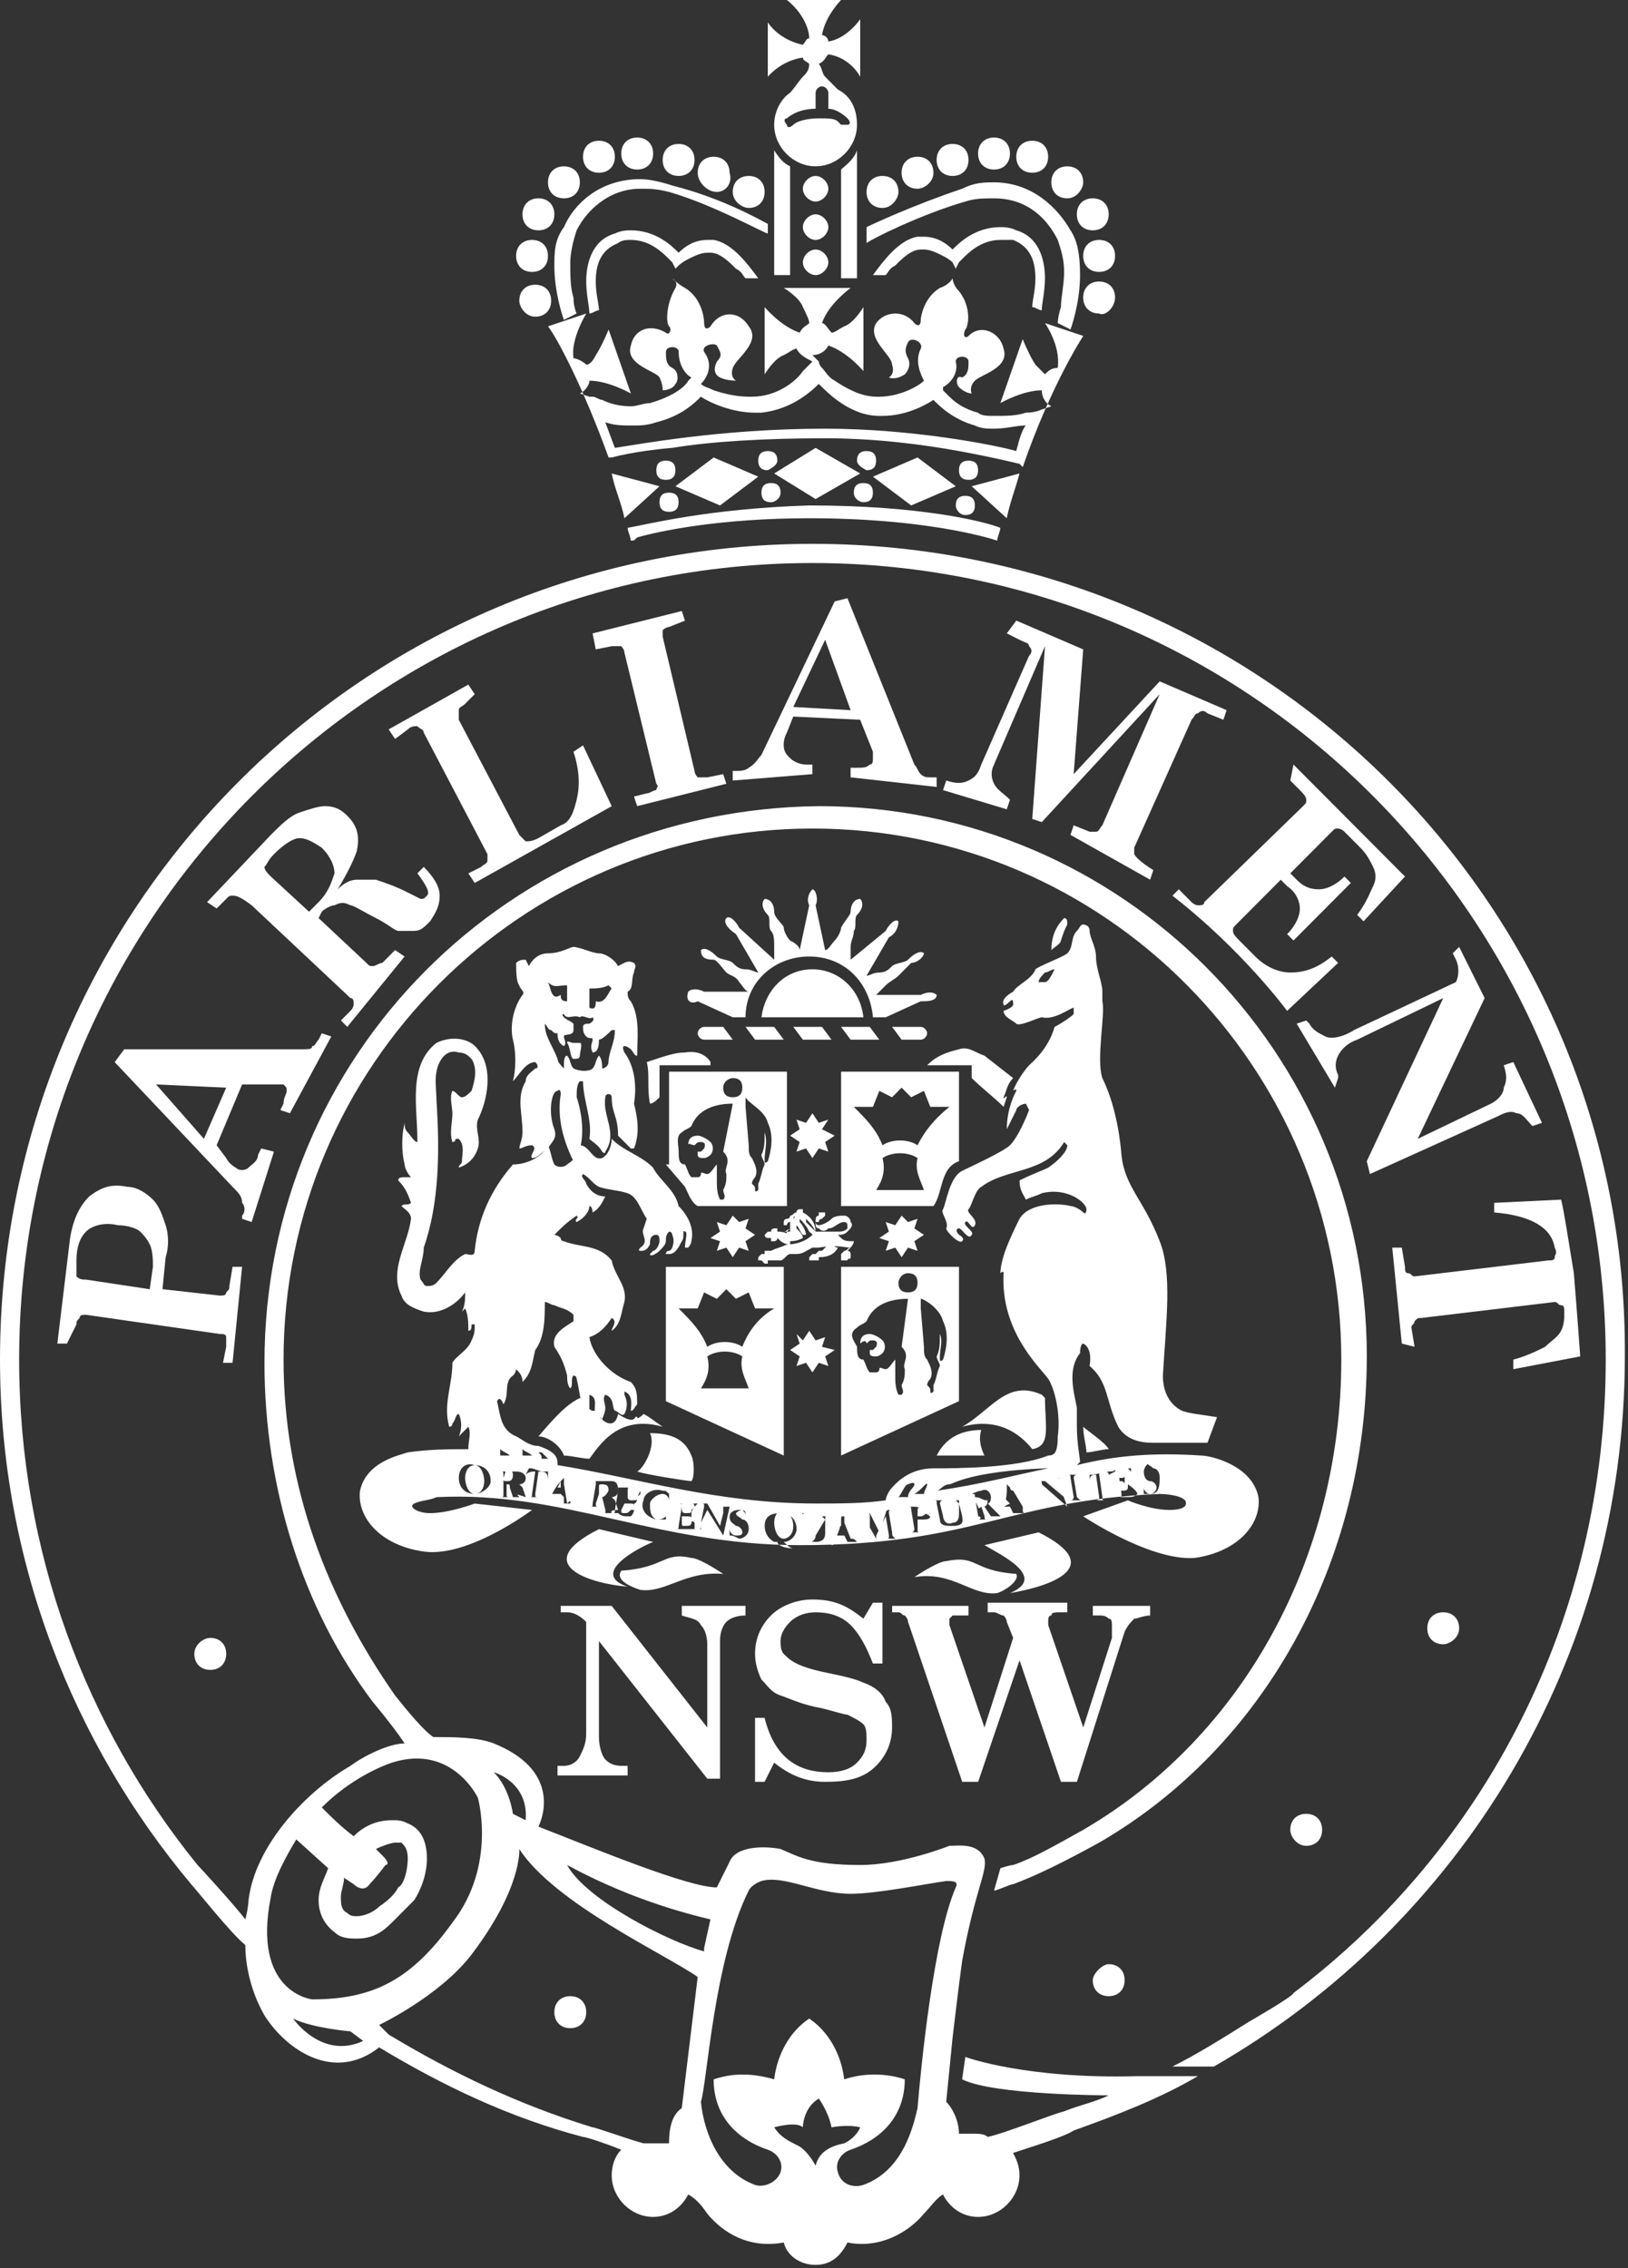 <svg fill="none" viewBox="0 0 112 156" xmlns="http://www.w3.org/2000/svg"><rect x="0" y="0" width="112" height="156" fill="#333333" stroke="none"/><g fill="#fff"><path d="m39.233 139.498c.657 0 1.096-.44 1.096-1.1s-.438-1.1-1.096-1.1c-.658 0-1.096.44-1.096 1.1s.438 1.1 1.096 1.1zm-25.863-25.743c0 .66.438 1.1 1.096 1.1.657 0 1.096-.44 1.096-1.1 0-.661-.438-1.101-1.096-1.101-.438 0-1.096.44-1.096 1.101zm61.808 22.442c0 .661.438 1.101 1.096 1.101.657 0 1.096-.44 1.096-1.101 0-.66-.438-1.1-1.096-1.1-.438 0-1.096.66-1.096 1.1zm25.206-24.203c0-.66-.439-1.1-1.096-1.1-.658 0-1.096.44-1.096 1.1s.438 1.1 1.096 1.1c.438 0 1.096-.44 1.096-1.1zm-44.494-74.589c-30.904 0-55.89 25.083-55.89 56.107 0 13.862 5.041 26.403 13.151 36.085.219.22 2.849 3.52 3.726 4.18 0 1.54.438 3.301 1.315 4.841 1.534 2.42 4.822 4.62 7.89 2.2 4.383 2.64 8.986 4.841 14.027 6.161.219 0 1.534.44 2.63.88-.438.44-.657 1.1-.657 1.76 0 1.54 1.315 2.861 2.849 2.861 1.096 0 1.973-.661 2.411-1.541.438.22.877.66 1.315 1.32 1.096 1.321 2.849 2.421 5.26 1.981.219.88 1.096 1.54 2.192 1.54s1.753-.66 2.192-1.54c2.192.44 4.164-.66 5.26-1.981.438-.44.877-1.1 1.315-1.32.438.88 1.315 1.541 2.411 1.541 1.534 0 2.849-1.321 2.849-2.861 0-.66-.219-1.1-.438-1.54 1.315-.44 3.507-1.1 4.164-1.54 3.068-1.1 5.918-2.201 8.548-3.741-1.534 0-3.288 0-4.164 0-7.671.22-11.836-1.32-11.836-1.32l-.219 1.54c2.192 1.1 10.082 1.1 10.082 1.1-.877.441-1.973.661-3.068 1.101-.877.22-4.164 1.54-5.26 1.76-.219-.22-.657-.22-.877-.22s-.658 0-.877 0h-.219c0-.88-.438-1.76-.877-2.2l.438-4.401s.438-3.741.658-5.281c.877-4.84 1.753-6.161 1.534-7.041-.438-1.1-1.753-.88-2.411-.88 0 0-3.288 1.32-6.137 1.32-3.507 0-4.384-.66-5.479-1.1-1.096-.22-3.068-.22-3.507.88l-.877 1.761c-1.973 0-8.329-2.641-12.274-4.181.438-.88 1.315-3.96-3.068-5.721-1.096-.44-2.849-.44-4.164-.44-.657-.44-1.753-1.76-2.63-2.86-4.603-6.601-7.671-14.302-7.671-23.103 0-20.243 16.438-36.525 36.384-36.525 20.164 0 36.384 16.502 36.384 36.525 0 13.642-6.795 25.963-17.753 32.344-1.973 1.1-3.507 1.98-4.822 2.42-.219 0-.877.22-.877.22l-.438 1.541c.219 0 1.096-.44 1.315-.44 1.753-.66 3.507-1.541 5.918-2.861 11.397-6.601 18.411-19.362 18.411-33.444 0-20.903-16.877-37.845-37.699-37.845-21.26.22-38.137 17.162-38.137 38.285 0 8.581 2.63 16.942 7.452 23.323 1.096 1.32 1.754 2.2 2.192 2.86-1.096 0-2.849.88-3.726 1.541-3.068 1.76-6.575 5.5-7.014 9.241 0 0 0 .44-.219 1.32-.657-.88-3.068-3.521-3.288-3.741-7.671-9.461-12.274-21.562-12.274-34.764 0-30.364 24.548-54.787 54.575-54.787 30.247 0 54.576 24.643 54.576 54.787 0 17.822-8.329 33.664-21.48 43.566 0 .22-3.068 1.98-3.068 1.98-1.753 1.1-3.507 2.2-5.26 3.08h2.849c16.877-9.681 28.274-27.943 28.274-48.846.219-30.804-24.767-55.887-55.891-55.887zm-35.726 101.433c1.315.66 3.945.88 3.945.88l.877.66c-2.849 1.32-4.822-1.54-4.822-1.54zm35.945 10.121s-.438-.88-1.096-1.32c-.877-.44-1.315-.66-1.753-1.32 0 0 1.534-.44 1.973 0 0 0 0-1.32 1.096-1.981 0 0 .657.881.877 1.981 0 0 1.096-.22 1.973 0 0 0-.219.66-1.096 1.1-1.096.22-1.753.66-1.973 1.54zm-4.603-18.922c.219-.44.877-.66.877-.66 1.534-.44 3.726.88 6.137.88 1.754 0 5.041-.66 6.575-.88.438 0 .877 0 .657.44-1.534 3.52-2.411 12.541-2.63 15.182-.438 1.98-1.315 4.4-3.726 5.28-.658.22-1.534 0-1.754-.88-.219-.66.219-1.32.877-1.54 1.973-.66 3.726-2.2 3.726-4.841-1.315-.44-2.849-.44-4.164 0-.219-1.76-1.096-3.3-2.411-4.18-1.315.88-2.192 2.42-2.411 4.18-1.534-.44-2.849-.44-4.164 0 0 2.641 1.753 4.181 3.726 4.841.657.22 1.096.88.877 1.54s-1.096 1.1-1.753.88c-2.411-.88-3.507-3.52-3.726-5.72.438-1.321.877-9.682 3.288-14.522zm-2.63 1.98-.438 1.98v.22c-2.411-.66-8.11-3.52-9.425-5.941 2.849 1.541 6.137 2.861 9.863 3.741zm-.877 3.96-1.096 9.022c-.657.44-.877 1.32-.877 2.42h-.219c-.219 0-.657 0-.877 0s-.438 0-.657 0c-.877-.22-3.288-1.1-3.507-1.1-5.041-1.54-9.644-3.741-14.027-6.381l-.657-.66s4.164-1.98 6.356-4.841c3.507-4.62 3.288-7.261 3.288-7.261 2.411 3.741 10.082 7.261 12.274 8.801zm-11.836-10.781-.877-.44s-.219-1.76-1.315-2.86c0 0 2.411.66 2.192 3.3zm-17.534 5.281c.219-1.32 1.096-2.861 1.754-3.961l2.192 1.98c-.219.661-.657 1.321-.657 2.201 0 .66.219 1.54 1.096 2.2.438.44 1.096.44 1.534.44 1.096 0 1.754-.44 2.411-1.1s1.096-1.1 1.534-1.54c.438-.66.877-1.76.877-2.861 0-.88-.219-1.98-1.315-2.42-.438-.22-.657-.22-1.096-.22-1.096 0-1.973.44-2.63 1.1-.877-.66-1.534-1.32-2.192-1.98 1.973-1.98 4.164-2.86 4.822-3.08 4.164-1.321 5.918 2.42 5.918 2.42s1.315 4.62-1.753 8.581c-2.849 3.96-5.479 5.281-9.644 5.281 0 0-4.164-.44-2.849-7.041zm7.671-2.861s-.219-.22-.438-.44c.438-.22 1.096-.44 1.315-.44h.438c.219.22.438.44.438 1.1s-.219 1.761-.657 1.981c-.219.44-.658.88-1.315 1.32-.438.44-1.096.66-1.534.66-.219 0-.438 0-.657-.22-.438-.22-.438-.66-.438-1.1s.219-.88.219-1.32l.658.44s.657.66 1.096 0c.438-.44 1.096-1.321 1.096-1.321s.438 0-.219-.66zm63.562-.66c.657 0 1.096-.44 1.096-1.1s-.438-1.1-1.096-1.1-1.096.44-1.096 1.1c0 .44.438 1.1 1.096 1.1z"/><path d="m3.945 92.412.877-7.261c.219-1.32.658-2.2 1.315-2.86.877-.66 1.534-.88 2.63-.66.658 0 1.315.44 1.753.88.438.44.657 1.1.877 1.76.219.66.219 1.54 0 2.2l-.219 2.2 3.945.44c.219 0 .438 0 .438-.22.219-.22.219-.22.219-.44l.219-1.32h.657l-.657 6.601h-.657l.219-1.1c0-.22 0-.44 0-.66s-.219-.22-.438-.22l-9.205-1.32c-.219 0-.438 0-.438.22-.219.22-.219.22-.219.44l-.658 1.32zm6.356-3.74.219-1.54c0-.44 0-1.1-.219-1.54-.219-.44-.438-.66-.658-.88-.219-.22-.877-.44-1.534-.44-.877-.22-1.753 0-2.192.44-.438.44-.658 1.1-.658 1.98v1.1c.219.22.438.22.658.22z"/><path d="m8.548 72.169h12.274c.438 0 .657 0 .657-.22.219 0 .219-.22.438-.44l.219-.44.657.22-2.849 5.281-.658-.22.219-.44c0-.44.219-.66.219-.88s0-.22-.219-.44c0 0-.219 0-.438 0h-2.411l-1.753 4.181.657.88c.219.44.657.66.657.66.219.22.658.22.877 0 .219-.22.657-.44.657-.88l.219-.44.877.22-1.534 4.841-.657-.22v-.22c.219-.22.219-.66 0-.88 0-.44-.219-.66-.657-1.1l-8.11-8.581zm2.192 2.42 3.288 3.74 1.534-3.52z"/><path d="m14.247 62.048 4.383-4.621c.658-.66 1.315-1.32 1.973-1.54.658-.22 1.315-.44 1.754-.44.657 0 1.096.22 1.534.66.658.66.877 1.32.658 2.42-.219.66-.658 1.54-1.315 2.64.438-.44.877-.66 1.315-.66h1.315c.658.22 1.315.44 2.192.88.438.22.877.44.877.44.219 0 .219 0 .438-.22.219-.22 0-.66-.658-1.54l.438-.44c.657.66 1.096 1.32 1.096 1.98s-.219 1.1-.658 1.76c-.438.44-.657.66-1.096.66-.438 0-.658 0-1.096 0-.219 0-.658-.44-1.534-.88s-1.534-.88-1.753-.88c-.438-.22-.657-.22-1.096 0-.219 0-.657.22-.877.44l-.219.44 3.288 3.08c.219.22.219.22.438.22.219 0 .438-.22.658-.22l.877-.88.657.44-3.945 4.841-.438-.44.657-.66c.219-.22.219-.44.219-.44 0-.22 0-.44-.219-.44l-6.795-6.381c-.877-.66-1.096-.66-1.315-.66s-.219 0-.438.22l-.658.66zm7.014.66.657-.66c.657-.66.877-1.32 1.096-1.98 0-.44-.219-1.1-.877-1.76-.657-.44-1.096-.66-1.534-.66-.438 0-1.096.44-1.753 1.1-.438.44-.438.66-.657.88 0 .22.219.44.438.66z"/><path d="m27.178 50.827-.438-.66 5.479-3.08.438.66-.657.66c-.219.22-.438.22-.438.44v.66l4.164 7.921c.219.22.438.44.438.44.219 0 .438 0 .877-.22l1.534-.88c.657-.22.877-.88 1.096-1.76.219-.88.219-1.98-.219-3.3l.658-.44 1.973 4.181-9.425 5.281-.438-.66.877-.44c.219-.22.438-.22.438-.44 0-.22 0-.44 0-.44l-4.384-8.361c0-.22-.219-.22-.438-.44-.219 0-.438 0-.657.22z"/><path d="m40.767 43.566 6.137-1.54.219.66-1.096.44c-.219 0-.438.22-.438.22v.44l2.192 9.241c0 .22.219.44.219.44h.657l1.096-.22.219.66-6.137 1.54-.219-.66.877-.22c.219 0 .438-.22.658-.22 0-.22.219-.22 0-.44l-2.192-9.021c0-.22-.219-.44-.219-.44-.219 0-.438 0-.657 0l-1.096.22z"/><path d="m58.301 41.145 4.603 11.441c.219.22.219.44.438.66.219.22.438.22.657.22h.438v.66l-5.918-.66v-.66h.438c.438 0 .658 0 .877-.22.219 0 .219-.22.219-.44s0-.22 0-.44l-.877-2.2-4.603-.22-.438 1.1c-.219.44-.219.66-.219.88 0 .44.219.66.438.88s.657.44 1.096.44h.438v.66l-5.479.44v-.66h.219c.219 0 .657 0 .877-.22.438-.22.657-.66.877-.88l5.041-10.561zm-1.534 2.86-2.192 4.621 3.945.22z"/><path d="m69.918 42.685 4.603 1.98-.657 8.581 5.918-6.381 4.603 1.98-.219.66-1.096-.44c-.219-.22-.438-.22-.658 0-.219 0-.219.22-.438.44l-3.945 8.801v.44c.219.44 1.315 1.1 1.315 1.1l-.219.66-5.479-3.08.219-.66 1.096.44h.438c.219 0 .219-.22.438-.44l3.945-9.021-8.11 8.801-.657-.22.877-11.882-3.507 8.141c-.219.44-.219.88 0 1.32.219.44.657.66 1.096 1.1l-.219.66-4.384-1.32.219-.66c.657.22 1.096.22 1.534 0 .438-.22.658-.44.877-1.1l3.288-7.481c.219-.22.219-.44 0-.66 0-.22-.219-.22-.657-.44l-.877-.44z"/><path d="m88.986 52.587 7.671 7.701-2.849 3.08-.438-.44c.657-.88.877-1.54 1.096-1.98.219-.44.219-.88 0-1.32-.219-.44-.438-.88-.877-1.32l-1.096-1.1c-.219-.22-.438-.22-.438-.22-.219 0-.219 0-.438.22l-2.849 2.86.438.44c.438.44.877.66 1.534.66.438 0 1.096-.22 1.754-.88l.438.44-3.945 3.961-.438-.44c.658-.66.877-1.32.877-1.76s-.219-1.1-.877-1.54l-.438-.44-3.068 3.08c-.219.22-.219.22-.219.44s.219.44.438.66l1.096 1.1c.657.66 1.534 1.1 2.411 1.1s1.753-.22 2.849-1.1l.438.44-3.507 3.3s-3.068-4.181-7.89-7.921l.438-.44.877.88c.219.22.438.22.438.22.219 0 .438 0 .438-.22l6.795-6.601c.219-.22.219-.22.219-.44 0-.22-.219-.44-.438-.66l-.658-.66z"/><path d="m100.384 65.128 1.753 3.52-4.603 9.681 5.041-2.42c.439-.22.877-.66.877-1.1.219-.44.219-.88 0-1.54l.658-.22 1.972 4.181-.657.22c-.439-.44-.658-.88-1.096-.88-.439-.22-.877 0-1.315.22l-8.767 3.961-.219-.88 5.26-11.221-5.918 2.86c-.657.22-1.096.66-1.315 1.1-.219.44-.219.88 0 1.32v.22l-.219.66-2.63-4.401.657-.22.219.22c.219.44.657.66 1.096.88.438.22 1.315 0 1.973-.44l7.013-3.3c.22-.44.22-1.1 0-1.54l-.219-.44z"/><path d="m107.397 82.511c.22.88.439 2.42.877 5.061.219 2.64.439 5.721.439 5.721l-4.603.88v-.66c.876-.22 1.753-.66 2.192-.88.438-.44.876-.66 1.095-1.1.22-.44.22-.88.22-1.32 0-.22 0-.44-.22-.44-.219 0-.219-.22-.438-.22l-9.205 1.1c-.219 0-.219 0-.438.22 0 .22-.219.22-.219.44l.219 1.32-.877-.22-.657-6.601h.657l.219 1.32c0 .22 0 .44.219.44s.219.22.438.22l9.206-1.1c.219 0 .438 0 .438-.22s.219-.22 0-.66c-.219-1.32-1.534-2.2-4.164-2.42v-.66z"/><path d="m38.356 110.454h3.726l6.575 8.361v-5.72c0-.661-.219-1.101-.438-1.321-.219-.44-.657-.44-1.315-.66v-.66h4.383v.66c-.657 0-1.096.22-1.315.44-.219.22-.438.66-.438 1.32v9.462h-.877l-7.452-9.462v6.601c0 .66.219 1.321.438 1.541.438.44.877.44 1.315.44h.219v.66h-4.822v-.66h.438c.438 0 .877-.22 1.096-.66.219-.441.438-.881.438-1.541v-7.701c-.438-.44-.877-.66-1.315-.66h-.438v-.44"/><path d="m59.397 111.334.657-1.1h.657v4.181h-.657c-.438-1.1-.877-1.981-1.534-2.641-.658-.66-1.534-.88-2.411-.88-.657 0-1.315.22-1.753.66-.438.44-.658.88-.658 1.32 0 .22 0 .661.219.881s.438.44.877.66c.438.22 1.096.44 2.192.66s1.973.44 2.411.66c.657.22 1.315.66 1.534 1.32.438.44.438 1.1.438 1.76 0 1.1-.438 1.98-1.096 2.641-.877.88-1.973 1.1-3.507 1.1-1.315 0-2.411-.44-3.507-1.32l-.658 1.32h-.657v-4.401h.657c.658 2.64 2.192 3.741 4.384 3.741.877 0 1.534-.22 1.973-.66.438-.441.657-.881.657-1.541 0-.44 0-.88-.219-1.1-.219-.22-.658-.44-1.096-.66-.219 0-.877-.22-1.754-.44-1.315-.22-2.192-.66-2.849-.88-.657-.22-.877-.66-1.315-1.1-.219-.44-.438-1.1-.438-1.76 0-1.101.438-1.981 1.096-2.641s1.753-1.1 2.849-1.1c1.534 0 2.411.44 3.507 1.32z"/><path d="m61.808 110.454h4.822v.66h-.438c-.219 0-.438 0-.657 0l-.219.22v.44l2.411 7.041 1.973-6.161-.438-1.1c0-.22-.219-.44-.219-.44-.219 0-.438-.22-.657-.22h-.438v-.66h5.479v.66h-.438c-.438 0-.657 0-.657.22-.219 0-.219.22-.219.44v.22l2.411 7.041 1.973-6.161c0-.22 0-.44 0-.66 0-.44 0-.66-.219-.66-.219-.22-.438-.22-.658-.22h-.438v-.66h3.945v.66c-.438 0-.877.22-1.096.22-.219.22-.438.44-.657.88l-3.288 10.342h-1.096l-2.849-8.361-2.849 8.361h-1.096l-3.726-11.002c0-.22-.219-.44-.219-.44-.219 0-.219-.22-.438-.22h-.438v-.44"/><path d="m60.493 71.509-.658-.88h-1.973l.658.88zm-3.945 6.161.438-.66-.657.22-.438-.66-.438.66-.658-.22.219.66-.657.44.657.44-.219.66.658-.22.438.66.438-.66.657.22-.219-.66.658-.44zm-3.068 7.041v-.22s0 0-.219 0c0 0-.219 0-.219.22h-.219s0 0-.219.22c0 0 0 .22.219.22h.219v.22h.219s.219 0 .219-.22c.219.22.438.44.877.44 0-.22 0-.44 0-.66-.438-.22-.657-.22-.877-.22zm3.726-13.202-.657-.88h-1.973l.657.88zm-2.63 12.982c-.438 0-.438.22-.658.22h.219c.219-.22.219-.22.438-.22zm1.534.22s0 .22 0 0c0-.66-.438-1.1-.877-1.32 0 0 0 0 0-.22 0 0 0 0-.219 0 0 0-.219 0-.219.22-.219 0-.219.22-.438.22 0 0 0 .22-.219.22 0 0-.219 0-.219.22v.22h.219s0-.22.219-.22v.22.44h-.219c0 .22-.219.44 0 .66.438 0 .657 0 1.096-.22 0-.22-.219-.44-.438-.66 0 0 0 0 0-.22.219.22.219.44.438.66h.219c0-.22-.219-.66-.438-.88 0 0 0 0 0-.22.219.22.438.44.658.88.219.22.219.22.438 0-.219-.22-.438-.44-.657-.66 0 0 0 0 0-.22.219.22.438.44.657.88zm-1.534-.88c0-.22 0-.22 0 0 0-.22.219-.22 0 0zm-2.63-12.322h1.973l-.657-.88h-1.973zm5.918 28.604 8.11-3.741v-9.241h-8.11zm7.014-9.241c.438.88.219 1.98 0 2.64 0 0-.219.22-.219 0v-.22c0-.44.219-1.1 0-1.54 0 .66 0 1.1-.219 1.54 0 .22.219.44.219.66-.219.44-.219.88-.438 1.32v.44s-.219.22-.219 0 0-.22-.219-.44c0-.22.219-.44.219-.44.219-.44 0-.88-.219-1.32-.219-.22-.219-.44-.219-.88l-.219-2.64c0-.22 0-.44 0-.66.219 0 1.315.66 1.534 1.54zm-2.411-3.3c.438 0 .657.22.657.66 0 .44-.219.66-.657.66-.438 0-.658-.22-.658-.66 0-.22.219-.66.658-.66zm-3.507 3.74c.219-.22.438-.22.658-.44.438-1.1 1.534-1.54 2.849-1.54l-.438 3.3c.658.66 0 1.1.219 1.54 0 .44 0 .66-.219 1.1 0 .22.219.44 0 .66h-.219c-.219-.44-.219-.88-.219-1.32 0-.44 0-.66 0-1.1-.219.22-.438.66-.658.66-.219 0-.438-.22-.438 0 0 0 0 .22-.219.22h-.219-.219c-.219-.22-.219-.44-.438-.88-.438 0-.438-.44-.438-.88-.219-.44-.657-.88 0-1.32zm12.055 8.361c1.315-.22.877-1.54.877-3.521 0 0 0 0-.219-.22-2.411-1.1-3.507 1.1-5.479 2.2 2.411-.66 3.945.44 4.822 1.54zm-11.397-7.261c.219-.22.219-.22.438-.22.438 0 .219.44.219.44l-.219.22h-.219v-.22.44c0 .22.219.22.438.22s.438-.22.438-.22c.219-.22.219-.66 0-.88-.219-.22-.658-.44-.877-.44-.438 0-.657.22-.657.66.219-.22.438-.22.438 0zm-3.726-25.743c-1.973 0-3.288 1.54-3.507 3.3h7.014c-.219-1.98-1.753-3.3-3.507-3.3zm17.096-1.98c.219-.66.219-.66.438-1.1 0-.22 0-.44-.219-.44-.438.44-.877 1.1-.877 2.2.219-.22.657-.44.657-.66zm-6.137 8.581v.88c.658.66 1.534 1.32 2.192 1.98l.219-.66c0-.22-.219.22-.219 0 .219-.44.219-.88.658-1.32l-1.973-1.54c-.658-.22-1.096-.66-1.754-.44-.877.22-1.534.44-2.192 1.1zm-2.411 26.844h1.534 1.754c-.219-.44-.438-1.1-.219-1.76-1.753 0-2.63.88-3.068 1.76zm-18.849-1.98c-.658-.44-.877-.66-1.315-.88 0 0-.438.44-.438.22-.219-.22 0 .66-1.315-.22-.219 1.1-1.096.66-1.534-.22 0 0 0 0-.219 0-.219 0-.877-.88-.877-.88-.877.44-1.534 1.1-2.849 2.64.657 0 1.534.66 1.753 1.32.438 0 1.315.22 1.754.22.657-.88 1.973-3.08 5.041-2.2zm1.973 1.98c-.438-1.1-1.315-1.54-2.849-1.54.438.88-.438 2.42-.877 2.64.658.22 3.507.66 3.726.66.219-.22.219-1.32 0-1.76zm6.356-12.982h-8.11v9.241l8.11 3.741zm-5.699 8.361c.438-.66.657-1.32.438-2.2.657-.44 1.753-.44 2.411 0-.219.88.219 1.54.438 2.2zm2.849-2.86c-.657-.44-1.753-.44-2.411 0-.438-1.1-1.096-1.76-1.973-2.64h1.315l.438-1.1.877.44.657-.66.658.66.877-.44.438 1.1h1.315c-1.096.66-1.753 1.54-2.192 2.64zm5.479 0 .219-.66-.657.22-.438-.66-.438.66-.438-.44.219.66-.657.44.657.44-.219.66.658-.22.438.66.438-.66.657.22-.219-.66.658-.44zm1.973-6.821c-.219 0-.219.22-.438.22l-.219.22v.22.22h.219.219c0-.22.219 0 .219-.22v-.22s0-.22-.219-.22c.219-.22.438-.44.438-.66-.438 0-.657 0-.877-.22l-.219-.22c.219 0 .438 0 .657-.22.219-.22.438-.44.219-.66 0-.22-.219-.44-.438-.44s-.657 0-.877.22c-.219.22-.657.44-.877.44 0 0-.219 0-.219-.22v-.22.22h.219s0-.22.219-.22c0 0 0 0 .219-.22v-.22h-.219-.219v.22c-.219 0-.219.22-.219.44s0 .44.219.44c.219.22.438.22.657 0 .438 0 .658-.44 1.096-.44 0 0 .219 0 .219.22v.22c-.219.22-.438.22-.657.22-.438 0-1.315 0-1.754 0v.22c-.438.44-1.096.66-1.753.66-.438.22-.657.22-1.096.44 0 0 0 0-.219 0h-.219v.22s0 0-.219 0c0 0 0 0-.219.22v.22h.219s0 0 .219.22h.219s0 0 0-.22h.877c.219 0 .438-.44.657-.44h.438c.438 0 .658-.22 1.096-.44h.438c1.315-.22 1.753 0 2.192 0zm-.877 0c-.219 0-.438-.22-.438-.44-.219.22-.438.44-.657.66h-.219l-.219.22s0 0-.219 0c0 0 0 0-.219.22v.22h.219.219.219v-.22c.657 0 1.096-.22 1.315-.66zm-8.11-.44-.219.66.657-.22.438.66.438-.66.658.22-.219-.66.657-.44-.657-.44.219-.66-.658.22-.438-.44-.438.66-.657-.22.219.66-.658.44zm-10.959 16.502-.219.44h.219zm3.288.66c0-.22 0-.44-.438-.44-.219 0-.219 0-.219.22v.44s0 .22.219.22c0 0 .219 0 .438-.44zm12.712 2.42c0-.44-.219-.88-.658-1.1-.438 0-.657.44-.657.88s.219 1.101.657 1.101c.219 0 .658-.22.658-.881zm-21.918-4.18c-.438 0-.658.44-.658.88s.219 1.1.658 1.1c.438 0 .657-.44.657-.88s-.219-1.1-.657-1.1zm2.192.22c-.219 0-.219 0 0 0l-.219.66c0 .22 0 .22.219.22.219 0 .438 0 .438-.44 0 0 0-.44-.438-.44zm23.014 3.52-.219.44h.219zm16.658-6.38c0 .66.219 1.32.219 1.76.438 0 1.096-.22 1.534-.22-.219-.44-1.534-1.32-1.753-1.54zm-3.068 7.261-3.726.88c1.096.66 4.383 2.2 1.753 3.3 2.63-.44 6.795-1.76 1.973-4.18zm-1.973-1.981-.438-.44v.66zm-2.411-.44c-.219 0-.219 0 0 .22l.219.44s0 .22.219 0c.219 0 .438 0 .438-.44-.438 0-.438-.22-.877-.22zm-3.726.66c-.219 0-.219.22-.219.22v.44h.219c.219 0 .438-.22.438-.44s-.219-.22-.438-.22zm-15.562-24.863c.219-.22.219-.22.438-.22.438 0 .219.44.219.44l-.219.22h-.219v-.22.44c0 .22.219.22.438.22s.438-.22.438-.22c.219-.22.219-.66 0-.88-.219-.22-.657-.44-.877-.44-.438 0-.657.22-.657.66 0-.22.219 0 .438 0zm16-7.701c0-.22-.219-.44-.438-.44h-1.973l.657.88h1.315c.219 0 .438-.22.438-.44zm-15.781-2.2 2.411 1.1h.877c0-2.42 1.973-4.181 4.384-4.181 2.411 0 4.164 1.76 4.383 4.181h.877l2.411-1.1c.438 0 1.096 0 1.096-.44-.219-.22-.658-.22-1.096 0h-3.068c.219-.22.438-.44.657-.66.219-.22.658-.44.877-.66.219-.22.658-.66.877-.88.438 0 .877-.44.877-.66-.219-.22-.658 0-1.096.44-.219.22-.877.22-1.096.44-.219.22-.438.44-.877.44-.438 0-.658.22-.877.22l1.534-2.64c.438-.22.657-.66.657-1.1-.219-.22-.657.22-.877.66l-2.411 1.98c0-.22 0-.44 0-.88 0-.44.219-.66.219-1.1.219-.22 0-.88.219-1.1.438-.44.438-.88.219-1.1-.438 0-.657.44-.657.88 0 .22-.438.66-.658 1.1 0 .22-.219.66-.438.88s-.438.66-.658.66l-.657-3.08c.219-.44 0-1.1-.219-1.1-.219.22-.438.66-.219 1.1l-.658 3.08c0-.22-.219-.44-.657-.66-.219-.22-.438-.66-.438-.88s-.657-.66-.657-1.1c0-.44-.219-.88-.657-.88-.219.22-.219.66.219 1.1.219.22 0 .88.219 1.1s.219.66.219 1.1v.88l-2.411-2.2c-.219-.44-.657-.88-.877-.66s0 .66.658 1.1l1.534 2.64c-.219 0-.438-.22-.877-.22-.438 0-.657-.22-.877-.44s-.877-.22-1.096-.44c-.438-.44-.877-.66-1.096-.44 0 .44.219.66.877.66.219 0 .657.66.877.88s.658.22.877.66c.219.22.438.66.658.66h-3.068c-.438-.22-.877-.22-1.096 0-.219.66.219.88.657.66zm17.973 11.001v-6.161h-8.11v9.241h6.356c.657-.88.438-2.64 1.753-3.08zm-5.699 1.98c.438-.66.657-1.32.438-2.2.657-.44 1.753-.44 2.411 0-.219.88.219 1.54.438 2.2zm2.849-3.08c-.657-.44-1.753-.44-2.411 0-.438-1.1-1.096-1.76-1.973-2.64h1.315l.438-1.1.877.44.657-.66.658.66.877-.44.438 1.1h1.315c-1.096.88-1.753 1.76-2.192 2.64zm-15.123-7.701c0 .22.219.44.438.44h1.973l-.658-.88h-1.315c-.219 0-.438.22-.438.44zm-2.192 9.021 1.315 1.54c.219.44.438 1.1.877 1.32h6.137v-9.241h-8.11v6.381zm7.014-2.86c.438.88.219 1.98 0 2.64 0 0-.219.22-.219 0v-.22c0-.44.219-1.1 0-1.76 0 .66 0 1.1-.219 1.54 0 .22.219.44.219.66-.219.44-.219.88-.438 1.32v.44s-.219.22-.219 0 0-.22-.219-.44c0-.22.219-.44.219-.44.219-.44 0-.88-.219-1.32-.219-.22-.219-.44-.219-.88l-.219-2.64c0-.22 0-.44 0-.66.219.44 1.315.88 1.534 1.76zm-2.411-3.08c.438 0 .657.22.657.66s-.219.66-.657.66c-.438 0-.658-.22-.658-.66s.438-.66.658-.66zm-3.507 3.74c.219-.22.438-.22.658-.44.438-1.1 1.534-1.54 2.849-1.54l-.658 3.3c.658.66 0 1.1.219 1.54 0 .44 0 .66-.219 1.1 0 .22.219.44 0 .66h-.219c-.219-.44-.219-.88-.219-1.32 0-.44 0-.66 0-1.1-.219.22-.438.66-.657.66-.219 0-.438-.22-.438 0 0 0 0 .22-.219.22h-.219-.219c-.219-.22-.219-.44-.438-.88-.438 0-.438-.44-.438-.88 0-.44-.219-1.1.219-1.32zm14.247 7.481-.219.66.658-.22.438.66.438-.66.657.22-.219-.66.658-.44-.658-.44.219-.66-.657.22-.438-.44-.438.66-.658-.22.219.66-.657.44zm8.767 22.883c-3.068-.22-2.63-1.32-4.822-.88-.438 0-1.534.66-2.192 1.1 2.63-.44 3.945 1.32 5.699 1.1.657-.22 1.534-.88 1.315-1.32zm-24.986-2.2-3.726-.88c-4.822 2.42-.657 3.74 1.973 3.96-2.63-.88.657-2.64 1.753-3.08zm-2.192 1.98c-.438.66.658 1.1 1.315 1.32 1.753.22 3.068-1.32 5.699-1.1-.657-.44-1.753-1.1-2.192-1.1-1.973-.44-1.754.66-4.822.88zm-3.288-35.205c.219 0 .438 0 .438-.22s.219-.88 0-.88c-.219 0-.219 0-.438 0s-.438-.22-.438 0c.219.22.219 1.1.438 1.1zm-4.164 1.54c.438-.44.877-1.32 1.534-1.32.219.22.219.44 0 .44-.219.22-.657.44-.657.88-.657 1.1-.219 2.2-.219 3.521 0 .44-.219.88-.219 1.1.219 0 .438-.22.877-.22.438.22-.219.66 0 .88.438 0 .657-.44 1.096-.66.219-.44.657-.66.438-1.32-.438-1.1-.219-2.64.219-2.64.219-.22.219.22.219.22-.219 1.32 0 2.86.877 4.62.877-1.1.657-3.08.219-4.401 0-.44 0-.88.219-1.1h.219c0 1.32.657 2.64.438 3.961.219.22.657.44.877.88.219.22.219 0 .219 0 .877-1.32-.219-2.42 0-3.74 0 0 0-.22.219-.22.219 0 .219.22.219.22 0 1.1.438 1.32.438 2.64l.877.88h.219c.438-1.1.219-2.2 0-3.08.219-1.32 0-2.64-.658-3.52 0 0-.219-.44 0-.44s.438.22.438.22c.219.22.219.44.438.44 0-1.1.219-2.64-.438-3.74-.219-.22-.219-.44-.219-.66.438-.22.219-.88.438-1.32 0-.22.219-.44 0-.66-.438-.22-.658 0-1.096.22-.219-.44-.877-.88-1.315-.88s-1.315-.44-1.753-.44c-.219 0-.877.44-1.753.44-.658 0-1.096.44-1.315.88l-.219-.44c-.219 0-.438 0-.657.22 0 .44 0 1.32.219 1.54 0 .22.438.44.219.66-.657.88-.877 2.2-.657 3.08s.219 1.98 0 2.86zm5.26-6.381c.438 0 .877 0 1.315-.22l.219.22c-.219.22-.438 1.1-1.096.88 0 .22 0 .66-.438.44zm-2.849-.44c.438.44.657.22 1.315.22v1.1c-.438 0-.438-.22-.438-.44-.658.44-.658-.44-.877-.88zm-.219 2.86c.219.22.219.44.438.44.219.22.219.22.438.22 0 .22 0 .66.438.88.219-.22 0-.44 0-.66 0-.22.658 0 .658-.44 0-.22 0-.22 0-.44-.219-.22-.438-.22-.658-.44 0 0-.219-.22 0-.22.219.44.658-0 1.096.22.219-.22.658.22.877 0 .219.22-.219.44-.219.44-.219 0-.438 0-.438.22 0 .22 0 .44.219.66.219.22.438-0.0.438.22 0 .22-.219.44 0 .88.438 0 .438-.66.438-.88.219 0 .657-.44.877-.66h.219c0 .88-.438 1.54-.438 2.2 0 .22-.219.44-.438.44 0-.22 0-.66-.219-.88-.219.22-.219.66-.438.88-.219.22-.877.22-1.315 0-.219-.22-.219-.66-.438-.88-.219 0-.219.44-.219.66v.22c-.219-.22-.438-.44-.438-.66-.438-1.1-.877-1.54-.877-2.42zm7.233 5.501c.219 0 .438-.22.658-.44v-2.2h3.507s0 0 0-.22c0 0-.438-.88-1.753-.66-.657 0-1.315.22-2.63.66.219.88 0 1.76.219 2.86zm41.863 27.063c-.438-2.2-3.288-2.86-3.945-2.86-3.288-.22-5.918 0-8.548.66l.219-.22c0-.22-.219-1.32-.219-2.42 0 0 0-.66 0-1.32-.219-1.1-.657-2.64.219-3.74 0 0 0-.66.219-.66 0 0 .657.22.438 1.54 1.315 1.1 1.096 2.42 1.973 4.181.658 1.1 1.973 1.1 2.411 1.1h3.726l.658-1.76c-1.315-.22-1.754-.22-2.411-.44-.877-.44-1.315-1.32-1.315-2.42.219-3.74.658-7.041-.219-9.241-1.096-2.86-2.411-3.74-2.63-5.941-.219-2.64-.877-4.401-1.315-5.281-.438-1.32.219-4.401 0-5.281 0-.22 0-.22 0-.66 0-.66-.438-1.54-.438-2.42 0-.66-.438-1.32-.438-1.76 0-.44-.438-.44-.438-.44-.219 0-.219.22-.438.44-.438.44-.219 1.1-.657 1.54-.219.22-1.973.88-2.192 1.1-.219.66-1.315 1.1-1.534 1.54 0 0-.877.44-.658.88 0 .22.438-.22.438-.22.219-.22.219 0 .219.22 0 .22-.658.44-.658.44 0 .44.658.66.877.88.219.22 1.534-.44 1.754-.44.877.22 1.973-.66 2.192-.66v.44c-.219.22-.877.66-1.315.88-.438 1.54-1.534 2.42-1.754 2.64-.219.22-.877 1.1-1.096 1.76 0 0 .219-.22.219 0 0 0-.657 1.1-.657 2.64.219-.44.438-.88.657-1.32 0-.22.438-.44.658-.44l.219.44s-.657 1.76-1.315 2.42c-.438.44-2.849 1.54-3.288 1.76-.877.44-1.096 2.2-1.315 2.64-.219.22.438.88.219 1.32 0 .22.877 1.1 1.096.88.219-.22-.219-.44-.219-.44-.219-.22-.219-.44 0-.44.219 0 .658.88.877.44.219-.22-.657-.66-.438-.88s.438.66.657.22c.219-.44-.657-.88-.438-1.1.219-.22.438-1.32.877-1.54 1.753-1.32 4.383-.88 5.699-3.08l.219.22c0 .44-.657 1.1-1.315 1.54-.438.22-1.096.44-1.973.88 0 .66.219.88.438 1.32.438-.22.657-.22 1.096-.44 1.753-.44 3.068.66 3.068 1.1 0 0 0 .44-.219.22s-.658-.44-.877-.44c-.877-.22-2.849-.22-3.507.88-.438.88-1.315 2.64-1.315 3.74v.22s0 0 0-.22c0 0 .219-.22.219 0-.219 3.961 2.411 6.381 3.068 7.261.438.66.877 2.42.658 3.961 0 1.1-.219 1.32-.658 1.32-2.192.88-6.356.88-7.89.88-1.753 0-2.63 1.1-2.849 1.32s-.438.66-.438.88c-1.534.22-3.068.22-4.822.22-6.795 0-12.274-1.76-17.753-2.64 0-.44 0-.88-1.315-1.32-.657 0-1.096-.44-1.534-.66-1.096-.44-1.096-1.54-1.315-2.42.219-.44.438.22.438.22.438-.66 0-1.54.657-1.98.219-.22.219-.44.219-.44.219.22.438.44.438.88.658-.66.658-1.32.877-2.2.658-.88.658-2.2.658-3.3.219 0 .438.22.657.22.438.22.877.22 1.315.66v.44c-.658.44-1.534.88-1.315 1.76.438.66.657 1.1.877 1.98 0 .22 0 .66.219.88.219-.22 0-.66.219-.88.219 0 .219.22.219.22.219.88.219 1.76.657 2.2 0-.22.219 0 .219-.22 0-.22 0-.66 0-.88.657.22.219.88.438 1.32.219.22.438.22.438.44 0-.22.219-.44.219-.88 0-.22-.219-.66 0-.88.657.22.438.88.657 1.1.219 0 .438.44.657.22.219-.44.219-.88 0-1.32v-.22c.658.22.438 1.1.438 1.32.219 0 .219-.22.438-.44 0-.66 0-1.1-.438-1.54-1.315-.44-2.63-1.76-2.849-3.08.657-.22 1.096-.66 1.534-1.32.438.22 0 .66 0 .88.657-.44.657-1.32.877-1.98.219-1.1-.657-1.76-.877-2.86-.877-1.1-2.192-.88-3.288-1.32 0 0-.219 0-.219-.22-.219-.22-.438-.22-.438-.22.438-.44.877-.88 1.534-1.32.219.22-.219.22 0 .44.438-.22.877-.66.877-1.1.219 0 .219.44.219.44.438-.22.658-.66.877-1.1-.658 0-1.096-.44-1.315-.88 0-.22-.438-.44-.219-.66.438.22.657.66 1.096.88.657.22 1.315.22 1.973.44.657.22.877 1.1 1.315 1.76l-.219.66c-.219.44.438.88-.219 1.32 0 0-.219.22 0 .22s.438 0 .657-.44c0-.22 0-.66.438-.66.219 0 .219.22.219.44 0 .22-.219.66-.438.66-.219.22-.219.22-.219.22 0 .22.438 0 .658-.22.219-.22.438-.44.438-.66 0-.22 0-.44.219-.66 0 0 .219 0 .219.22.219.44 0 1.1-.219 1.1s-.219.22-.219.22h.219c.438 0 .658-.44.877-.88.219-.22 0-.88.219-.66.219 0 0 .66 0 1.1h.219s.219-.22.219-.44c.219-.88-.219-1.76-.877-2.42-.219-1.1-1.315-1.76-1.753-2.64-.877-.88-1.973-1.1-2.849-1.98 0 .44-.219 1.1-.657 1.32-.658.22-.877-.88-1.534-.88-.219.66-.219.88-.877 1.32-.219.22-.657.22-.877 0-.219-.44-.219-.88-.438-1.32-.438.88-1.534 1.32-2.411 1.32-1.534 1.76-2.411 3.74-2.63 5.941 0 .44-.438.22-.658.22-.877.44-1.315 1.32-1.973 1.98-.219.22-.438.22-.657.22s-.219-.22-.438-.44c-.219-.66.219-1.32.219-2.2 1.096-3.08 1.096-6.821.877-10.121 0-.88-.219-1.76.219-2.64.219-.44.657-.88 1.315-.66.438 0 .657.22.877.44.438.66.219 1.54 0 2.2-.219.22-.438.44-.658.44-.219 0-.438-.44-.657-.44-.219.44 0 1.1 0 1.54 0 .66-.219 1.32 0 1.98.219 0 .219-.22.219-.22h.219c.438.44.219 1.1.219 1.54 0 .22-.219.22-.219.44.657-.22 1.096-.66 1.315-1.32.219-.66-.219-1.32 0-1.98.658-1.32 1.096-3.521 0-4.841-.657-.88-1.973-.88-2.849-.44-1.973 1.54-1.315 4.401-1.315 6.601v.22c-.219 0-.438-.44-.657-.66s-.219-.44-.219-.66c-.219.88-.219 1.98 0 2.86 0 .22.219.66.438.88 0 0-.219 0-.438 0-.219 0-.438 0-.438.22.438.44.657.88.877 1.54-.219.22-.438 0-.657.22.219.22.657.44.657.88-.219 1.76-1.534 3.52-.657 5.281.219.66.877.88 1.534 1.1 1.096.22 2.192-.44 2.849-1.32 0 .44 0 .88-.219 1.32l.219-.22c.219.44.219 1.1.219 1.54.219 0 .219-.22.219-.44h.219c0 .44 0 .66-.219 1.1-.219.66-1.096 1.1-1.315 1.54 0 1.54-.657 2.86-.219 4.401.219 0 .219-.22.219-.22.219-.22.219-.66.438-.66.219.44.219 1.1 0 1.54.219-.22.438-.44.657-.66.219.44 0 .88 0 1.54-1.315 0-2.63 0-4.164.22-.657.22-2.849.66-3.288 2.64-.219 1.76 1.315 3.741 4.384 4.181s7.452-2.861 7.452-2.861l-3.945-.44s-1.754.66-3.068.66c-.877 0-1.534-.44-1.096-.66.438-.22 1.096-.22 1.534-.44 8.767-.44 15.123 3.301 24.986 3.301 12.055 0 14.247-3.081 24.767-3.521 0 0 1.315 0 1.753.44.219.44-.219.66-1.096.66-1.315 0-2.849-.66-2.849-.66l-3.068 1.1s4.603 3.081 7.671 2.861c3.068-.44 4.603-2.421 4.384-4.181zm-14.685-35.424c-.219 0-.219 0-.438 0 0-.22.219-.44.438-.66.219 0 .438-.22.658-.22-.219.44-.438.88-.658.88zm-6.575 34.544c.219 0 1.315-.88 6.575-1.1h.219c-2.192.44-4.603 1.1-7.671 1.54.219 0 .438-.44.877-.44zm-1.534 0c.219 0 .219 0 0 0 0 .22-.219.44-.219.66-.219 0-.438 0-.658 0 .438-.22.877-.88.877-.66zm-26.52-2.2c.219.22.219.22.438.44-.219 0-.219 0-.438 0 0-.22 0-.22-.219-.44zm-2.849-.22c.219.22.438.22.657.44-.219 0-.438 0-.657 0 0-.22 0-.44 0-.44zm-1.753 3.08c-.658 0-1.096-.44-1.096-1.1s.438-1.1 1.096-.88c.657 0 1.096.44 1.096 1.1 0 .44-.657.88-1.096.88zm3.068.22h-.219-.219l-.219-.66c0-.22 0-.22-.219-.22v.66c0 .22 0 .22.219.22 0 0 .219 0 0 0h-.438s-.219 0-.438 0h.219c.219 0 .219 0 .219-.22v-1.32c0-.22 0-.22-.219-.22h.219.219.658c.657 0 .657.44.657.44 0 .44-.438.44-.438.44s0 0 .219.22l.219.66c-.657-.22-.657-.22-.438 0zm.219-3.3c.219.22.438.22.658.44-.219 0-.438 0-.658 0 0 0 0-.22 0-.44-.219-.22 0 0 0 0zm1.096 1.54-.219 1.54c0 .22 0 .22.219.22 0 0-.219 0-.438 0 0 0-.219 0-.438 0h.219c.219 0 .219 0 .219-.22l.219-1.54c-.219 0-.438 0-.657.22l.219-.44h.219l.657.22h.438v.22.44c0-.66-.219-.66-.658-.66zm2.192 2.2s-.219 0-.438 0c-.219 0-.438 0-.438 0h.219.219v-.44s0 0-.219-.22h-.438s0 0-.219 0l-.219.22v.22h.219.219s0 0-.219 0h-.219-.219.219c.219-.22.438-.88.877-1.32.219-.22.219-.22.219-.22v.22.22l.219 1.32c.219-.22.219-.22.219 0 .219 0 .219 0 0 0zm2.849.66h-.219-.219s0 0 0-.22l-.219-.88c0-.22 0-.22-.219-.22l-.219.66c0 .22 0 .22.219.22h-.438s-.219 0-.438 0h.219c.219 0 .219 0 .219-.22l.219-1.32c0-.22 0-.22 0-.22h.219.219.657c.438 0 .438.44.438.66 0 .44-.438.44-.438.44s0 0 .219.22l.219.66c-.658 0-.438.22-.438.22zm1.973-1.54v.22c-.219.22-.219.22 0-.22-.219 0-.219 0-.657-.22-.219 0-.219 0-.219.22v.44s0 .22.219.22c.438 0 .438 0 .438-.22 0 0 0 .44-.219.44v.22c0-.22 0-.22-.438-.22-.219 0-.219 0-.219 0l-.219.44c0 .22 0 .22.219.22s.219 0 .438-.22h.219s0 .22-.219.44c0 0 0 0-.219 0s-.438 0-.657-.22c-.219 0-.219 0-.438 0s-.219 0-.219 0h.219c.219 0 .219 0 .219-.22l.219-1.32c0-.22 0-.22 0-.22h.438.219c.657.22.657.22.877.22zm1.973.66c0-.22-.219-.44-.438-.44-.438 0-.877.44-.877.66 0 .44 0 .88.438 1.1.219 0 .438 0 .657-.22v.22s-.219 0-.657 0c-.877-.22-1.096-.88-.877-1.32 0-.44.657-.88 1.315-.66.219 0 .219 0 .438.22v.44c0 .22 0 .22 0 0zm1.753.44c0-.22-.219-.44-.657-.44-.219 0-.219 0-.219.22v.44s0 .22.219.22c.438 0 .438 0 .438-.22 0 0 0 0 .219-.22-.219.22-.219.44-.219.66v.22c0-.22 0-.22-.438-.22-.219 0-.219 0-.219 0v.44c0 .22 0 .22.219.22s.438 0 .438-.22c0 0 0-.22.219 0v.441s0 0-.219 0c-.219 0-.438 0-.658 0-.219 0-.219 0-.438 0s-.219 0-.219 0h.219c.219 0 .219 0 .219-.221l.219-1.32c0-.22 0-.22-.219-.22h.438.219.657zm2.411 0c-.219 0-.219 0 0 0l-.438 1.981-1.096-1.761-.438.88v.441h.219-.219c-.219 0-.219 0-.438 0h.219c.219 0 .219-.001.219-.441l.219-1.1c0-.22 0-.22-.219-.22h.219.219l.877 1.54.219-.88c0-.44 0-.44 0-.44h-.219.219zm.877.88c.219 0 .438.22.438.661 0 .44-.438.66-.658.66-.438-.22-.438-.22-.657-.22 0 0 0 0 0-.22v-.22c0 .22.219.44.438.44.219 0 .438 0 .438-.22s-.219-.441-.438-.441c-.219-.22-.438-.22-.438-.66 0-.22.219-.44.657-.44.219 0 .438 0 .438.22v.44s0 0 0-.22 0-.22-.219-.44c-.219 0-.438.22-.438.22 0 .22.219.22.438.44zm3.507 1.981s.219 0 0 0c.219 0 .219 0 0 0-.658 0-1.096-.22-1.096-.44 0 0 0 0-.219 0-.438-.22-.657-.66-.657-1.101 0-.66.438-.88 1.096-.88.657 0 1.096.44 1.096 1.101 0 .44-.438.88-.877.88.219.22.438.44.658.44zm2.192-1.981v.881c0 .22 0 .66-.657.66-.438 0-.877-.22-.877-.66v-1.101c0-.22 0-.22-.219-.22h-.219.438.438s0 0-.219 0-.219 0-.219.22v1.101c0 .22 0 .66.438.66.438 0 .438-.44.438-.44l.657-1.101c-.219-.22-.219-.22-.219-.22h.219.219c0-.22-.219-.22-.219.22zm2.192 1.541s-.219 0-.438 0-.438 0-.438 0h.219l-.219-.44s0 0-.219 0h-.438s0 0-.219 0v.44.22h.219.219-.219-.219s.219 0 .219-.22.438-.88.438-1.541c0-.22 0-.22.219-.22v.22.22l.438 1.101c.219 0 .219 0 .438.22 0-.22 0-.22 0 0zm2.63-.22s-.219 0-.438 0-.219 0-.438 0h.219c.219 0 .219 0 .219-.22l-.219-1.321-.657 1.321v.22l-.877-1.541v1.101c0 .44 0 .44.219.44h.219-.219-.219.219s.219 0 .219-.22c0 0 0-.881 0-1.321 0-.22 0-.22-.219-.22h-.219.219.219l.658 1.321.438-1.321s0-.22.219-.22h.219.219s0 0-.219 0-.219 0-.219.22l.219 1.321c0 .22 0 .22.219.44 0-.22 0-.22 0 0 0-.22 0 0 0 0zm.219-2.861c.219-.22.438-.88.658-.88 0 0 .438-.22.438 0s-.438.44-.438.88c-.438 0-.658 0-.658 0zm1.754 1.54h-.219s0 0-.219 0v.661c0 .22 0 .22.219.22h.219s-.219 0-.438 0c0 0-.219 0-.438 0 .219 0 .219-.22.219-.22l-.219-1.321c0-.22 0-.22-.219-.22h-.219.219.438c.438 0 .658.22.658.44.657.22.438.44 0 .44zm2.411-1.1.219.88c0 .22.219.66-.657.66-.438 0-.877 0-.877-.44l-.219-1.1c0-.22 0-.22-.219-.22h-.219.438.438c-.219 0-.219.22-.219.22l.219.88c0 .22.219.66.658.44.438 0 .438-.44.438-.66v-.66c-.219-.22-.219-.22-.219-.22s0 0-.219 0h.219.219zm4.603.66s-.219 0-.438 0-.438 0-.438 0l-.219-.44s0 0-.219 0h-.438v.44.22h.219.219-.219-.219-.219-.219s0 0-.219 0l-.438-.66c0-.22-.219-.22-.219 0l.219.66c0 .22 0 .22.219.22h.219-.438s-.219 0-.438 0c.219 0 .219-.22 0-.22l-.219-1.32c0-.22 0-.22-.219-.22h-.219.219s.438-.22.658-.22c.438-.22.657.22.657.44 0 .44-.219.44-.219.44s0 0 .219.22l.438.44.219.22s.219 0 .219-.22.219-1.1.219-1.54c0-.22 0-.22 0-.44 0 0 0 0 .219.22 0 0 0 .22.219.22l.657 1.1c0 .44 0 .44.219.44zm2.849-.44-1.753-1.54.219 1.1c0 .44.219.44.219.44h.219-.219c-.219 0-.219 0-.438 0h.219c.219 0 .219 0 0-.44l-.219-1.1c0-.22 0-.22-.219-.22h-.219.219.219.219l1.315 1.1-.219-.88c0-.44-.219-.44-.219-.44h-.219.219.438s0 0-.219 0-.219 0-.219.22l.657 1.76c0-.22 0 0 0 0zm1.096-.44s-.219 0-.438 0-.438 0-.438 0c.219 0 .219-.22.219-.22l-.219-1.32c0-.22 0-.22-.219-.22h-.219.438.438c-.219 0-.219.22-.219.22l.219 1.32c.219.22.219.22.438.22s.219 0 0 0c.219 0 .219 0 0 0zm1.753-1.76c0-.22-.219-.22-.438-.22-.219 0-.219 0-.219.22l.219 1.54c0 .22 0 .22.219.22h.219s-.219 0-.438 0c0 0-.219 0-.438 0 .219 0 .219-.22.219-.22l-.219-1.54c-.219 0-.438 0-.438.44v-.44h.219l1.096-.22c.219 0 .438 0 .438-.22v.22l-.438.22c.219 0 .219 0 0 0zm1.973 1.32s0 .22 0 0c-.219.22-.438.22-.657.22s-.219 0-.438 0-.219 0-.219 0c.219 0 .219 0 .219-.22l-.219-1.54c0-.22 0-.22-.219-.22h-.219.438.219.657v.22s0 0-.219-.22c0 0-.219-.22-.658-.22-.219 0-.219 0-.219.22v.44s0 .22.219.22c.438 0 .438 0 .438-.22v.44.22c0-.22-.219-.22-.438-.22-.219 0-.219 0-.219 0v.44c0 .22 0 .22.438.22.219 0 .438 0 .438-.22s0-.22 0-.22c.657.44.657.66.657.66zm.877 0c-.219 0-.438 0-.438 0s0 0 0-.22v-.22c0 .22.219.44.438.44s.438-.22.438-.44-.219-.44-.438-.44-.438-.22-.438-.66c0-.22.219-.66.657-.66h.438v.22s0 0 0-.22 0-.22-.438-.22c-.219 0-.438.22-.438.22 0 .22.219.22.438.44.219 0 .438.22.438.66 0 .88-.219 1.1-.658 1.1z"/><path d="m43.178 36.305c0 .22.219.66.219.88.219 0 .219 0 .438-.22 1.534-.44 5.699-1.32 11.836-1.32 7.89 0 12.274 1.32 12.931 1.54 0-.22.219-.66.219-.88-1.096-.44-5.479-1.54-13.151-1.54-7.014.22-11.178 1.32-12.493 1.54zm-1.096-3.74c.219 1.1.657 1.98.877 3.08l2.411-2.2zm29.808-10.341s1.096 1.54.877 3.08c-.438 0-.657.22-.877.44-.219-.22-.438-.44-.657-.66-.438-.66-.877-1.76-.877-1.76l-1.534 4.401s1.534-.88 2.849-.88c0 .44.219.88.658 1.1l-.658.22s-.438.22-1.096.22c-.658.22-1.315.22-2.192.22-.438 0-.877 0-1.096-.22-.877-.22-1.534-.66-1.973-1.1-.219-.22-.438-.44-.438-.44v-.22c.438-.22 1.096-.88.877-1.76 0-.44.877-.44.877 0 0 .44 0 .88-.438 1.1-.438-.22-.438.44-.219.66.438.44.877.44.877.44s-.219-.44.219-.88c.438-.44 2.411-.88 1.973-2.2-.219-1.1-1.534-1.76-2.411-.88-.219.22-.438 0-.219-.44.219-.22.438-1.54-.438-2.64-.438-.44-.438-.88-.438-.88s-.219.44-.877.66c-1.096.66-1.315 1.98-1.315 2.2 0 .44-.219.44-.438.22-.657-.88-1.973-.88-2.63 0-.658 1.1 1.096 2.2 1.096 2.86.219.66-.219.88-.219.88s.438.22 1.096-.22c.219-.22.438-.66.219-1.1-.219-.44-.219-.66 0-1.1.219-.44 1.096 0 .877.44-.438.88 0 1.76.219 2.2-.438.44-1.753 1.1-3.068 1.1h-.219c-1.096 0-2.192-.66-2.849-1.1-.438-.22-.658-.66-.877-.88-.219-.22-.219-.44-.219-.44l-.438-.44c.438 0 .877-.22 1.096-.66 1.315.44 2.411 1.76 2.411 1.76v-4.401s-.658 1.1-1.315 1.32c-.438.22-.657.44-.877.44-.219-.22-.438-.66-.658-.66.438-1.32 1.973-2.42 1.973-2.42h-4.603s1.096.66 1.315 1.32c.219.44.438.88.438 1.1-.219.22-.438.22-.657.66-1.315-.44-2.411-1.76-2.411-1.76v4.621s.658-1.1 1.315-1.32c.438-.22.657-.44.877-.44.219.44.658.66 1.096.88l-.438.44s0 0-.219.22c-.438.66-1.753 1.76-3.507 1.76h-.219c-.877 0-1.754-.22-2.411-.44-.438-.22-.657-.22-.877-.44.438-.44.877-1.32.219-2.2-.219-.44.657-.66.877-.44.219.44.438.66 0 1.1-.219.44-.219.88.219 1.1.438.22 1.096.22 1.096.22s-.438-.22-.219-.88c.219-.66 1.973-1.76 1.096-2.86-.658-1.1-1.973-1.1-2.63 0-.219.22-.438.22-.438-.22 0-.44-.219-1.76-1.315-2.42-.438-.22-.877-.66-.877-.66s.438.22.219.66c-.658 1.1-.658 2.42-.438 2.64s0 .66-.219.44c-1.096-.66-2.192-.22-2.411.88-.438 1.32 1.753 1.76 1.973 2.2.219.44.219.88.219.88s.658 0 .877-.44c.219-.22.219-.88-.219-1.1-.438-.22-.438-.66-.438-1.1 0-.44.877-.44.877 0 0 .88.438 1.54.877 1.76 0 0 0 0-.219.22-.219.44-1.096 1.1-2.63 1.54-.438 0-.877.22-1.315.22-.877 0-1.534-.22-1.973-.44-.219 0-.438-.22-.658-.22s-.219 0-.219 0l-.657-.22c.438-.22.657-.66.657-.88 1.315 0 2.849.88 2.849.88l-1.534-4.401s-.438 1.1-.877 1.76c-.219.44-.438.66-.657.66-.219-.22-.658-.44-.877-.44-.219-1.32.877-3.08.877-3.08l-2.63.88c.658.88 2.411 4.181 4.164 9.021h.219s1.534-.44 4.164-.66c2.63-.44 6.356-.66 10.521-.66 3.507 0 6.795.44 9.206.88 2.411.44 4.164.88 4.164.88l.219.22c1.973-5.721 4.164-9.021 4.164-9.021zm-1.973 8.801c-1.534-.44-7.233-1.54-13.151-1.54-7.233 0-12.931 1.1-14.466 1.32l-.658-1.76c.658.22 1.096.22 1.973.22.438 0 .877 0 1.534-.22 1.753-.44 2.63-1.32 3.068-1.76.657.44 2.192 1.1 3.726 1.1h.438c1.973-.22 3.288-1.32 3.945-1.98.657.66 2.192 2.2 4.164 2.2h.219c1.534 0 2.849-.66 3.507-1.1.438.44 1.315 1.32 2.849 1.76.438.22.877.22 1.315.22.877 0 1.534-.22 2.192-.22-.219.22-.438.88-.658 1.76zm-3.068 2.42 2.411 2.2c.219-1.1.657-2.2.877-3.08zm-17.753-1.98-2.63 1.98 3.068 1.32 2.63-1.98zm14.027 0-3.068 1.32 2.63 1.98 3.068-1.32zm-3.945 1.1-3.068-1.76-2.849 1.76 2.849 1.76z"/><path d="m65.973 32.344c0-.44.219-.66.657-.66s.657.22.657.66c0 .44-.219.66-.657.66s-.657-.22-.657-.66z"/><path d="m65.753 34.764c0-.44.219-.66.658-.66.438 0 .657.22.657.66 0 .44-.219.66-.657.66-.438 0-.658-.44-.658-.66z"/><path d="m46.466 32.344c0-.44-.219-.66-.658-.66-.438 0-.657.22-.657.66 0 .44.219.66.657.66.438 0 .658-.22.658-.66z"/><path d="m46.685 34.544c0-.44-.219-.66-.658-.66-.438 0-.657.22-.657.66 0 .44.219.66.657.66.438 0 .658-.22.658-.66z"/><path d="m53.479 31.684c0-.44-.219-.66-.658-.66-.438 0-.657.22-.657.66 0 .44.219.66.657.66.438-.22.658-.44.658-.66z"/><path d="m53.699 33.884c0-.44-.219-.66-.657-.66-.438 0-.658.22-.658.66 0 .44.219.66.658.66.219 0 .657-.22.657-.66z"/><path d="m58.959 31.684c0-.44.219-.66.658-.66.438 0 .657.22.657.66 0 .44-.219.66-.657.66-.438-.22-.658-.44-.658-.66z"/><path d="m58.739 33.884c0-.44.219-.66.657-.66.438 0 .658.22.658.66 0 .44-.219.66-.658.66-.219 0-.657-.22-.657-.66z"/><path d="m76.712 20.463c0-.66-.438-1.1-1.096-1.1s-1.096.44-1.096 1.1.438 1.1 1.096 1.1c.438.22 1.096-.44 1.096-1.1z"/><path d="m76.712 17.602c0-.66-.438-1.1-1.096-1.1s-1.096.44-1.096 1.1c0 .66.438 1.1 1.096 1.1s1.096-.44 1.096-1.1z"/><path d="m76.274 14.742c0-.66-.438-1.1-1.096-1.1-.657 0-1.096.44-1.096 1.1s.438 1.1 1.096 1.1c.658 0 1.096-.44 1.096-1.1z"/><path d="m74.52 12.542c0-.66-.438-1.1-1.096-1.1s-1.096.44-1.096 1.1.438 1.1 1.096 1.1 1.096-.66 1.096-1.1z"/><path d="m72.109 10.781c0-.66-.438-1.1-1.096-1.1-.657 0-1.096.44-1.096 1.1s.438 1.1 1.096 1.1c.658 0 1.096-.44 1.096-1.1z"/><path d="m69.48 10.561c0-.66-.438-1.1-1.096-1.1-.657 0-1.096.44-1.096 1.1 0 .66.438 1.1 1.096 1.1.658 0 1.096-.44 1.096-1.1z"/><path d="m66.63 11.001c0-.66-.438-1.1-1.096-1.1-.657 0-1.096.44-1.096 1.1s.438 1.1 1.096 1.1c.658 0 1.096-.44 1.096-1.1z"/><path d="m64.219 11.882c0-.66-.438-1.1-1.096-1.1s-1.096.44-1.096 1.1.438 1.1 1.096 1.1c.438 0 1.096-.44 1.096-1.1z"/><path d="m61.809 13.202c0-.66-.438-1.1-1.096-1.1s-1.096.44-1.096 1.1.438 1.1 1.096 1.1 1.096-.66 1.096-1.1z"/><path d="m69.698 16.502c1.096.44 1.534 1.32 1.534 2.64 0 .88-.219 1.54-.219 1.98.219 0 .438.22.657.22 0-.44.219-1.32.219-2.2 0-1.32-.438-2.86-1.973-3.3-.438-.22-.877-.22-1.096-.22-1.753 0-2.849 1.1-3.288 1.54-.438-.44-1.096-.88-1.973-.88-.219 0-.219 0-.438 0-1.315.22-2.411 1.76-3.068 2.64h.877c.219-.22.219-.44.657-.66.438-.44 1.096-1.1 1.754-1.1h.219c.438 0 .877.22 1.315.44.438.22.657.44.657.44l.219.44.219-.44s0 0 .219-.22c.438-.44 1.315-1.32 2.63-1.32z"/><path d="m73.644 15.842c-.877-1.54-2.63-3.3-5.26-3.3-.657 0-1.315 0-2.192.44-3.288 1.1-6.137 2.42-6.575 2.64v1.1c.219-.22 3.726-1.98 6.795-2.86.657-.22 1.315-.22 1.973-.22 2.411 0 3.726 1.54 4.384 2.86.219.66.438 1.32.438 2.2s-.219 1.76-.219 2.42c-.219.66-.219 1.1-.219 1.1l.877.44s.657-1.76.657-3.74c0-1.54-.219-2.42-.657-3.08z"/><path d="m35.726 20.683c0-.66.438-1.1 1.096-1.1.658 0 1.096.44 1.096 1.1s-.438 1.1-1.096 1.1c-.657 0-1.096-.66-1.096-1.1z"/><path d="m35.507 17.602c0-.66.438-1.1 1.096-1.1.657 0 1.096.44 1.096 1.1 0 .66-.438 1.1-1.096 1.1-.658 0-1.096-.44-1.096-1.1z"/><path d="m35.945 14.742c0-.66.438-1.1 1.096-1.1.657 0 1.096.44 1.096 1.1s-.438 1.1-1.096 1.1c-.658 0-1.096-.44-1.096-1.1z"/><path d="m37.699 12.542c0-.66.438-1.1 1.096-1.1.658 0 1.096.44 1.096 1.1s-.438 1.1-1.096 1.1c-.657 0-1.096-.44-1.096-1.1z"/><path d="m40.109 10.781c0-.66.438-1.1 1.096-1.1.657 0 1.096.44 1.096 1.1s-.438 1.1-1.096 1.1c-.658 0-1.096-.44-1.096-1.1z"/><path d="m42.74 10.561c0-.66.438-1.1 1.096-1.1.658 0 1.096.44 1.096 1.1 0 .66-.438 1.1-1.096 1.1-.657 0-1.096-.44-1.096-1.1z"/><path d="m45.589 11.001c0-.66.438-1.1 1.096-1.1.657 0 1.096.44 1.096 1.1s-.438 1.1-1.096 1.1c-.658 0-1.096-.44-1.096-1.1z"/><path d="m48 11.882c0-.66.438-1.1 1.096-1.1s1.096.44 1.096 1.1c.219.66-.219 1.32-.877 1.32-.658 0-1.315-.66-1.315-1.32z"/><path d="m50.411 13.202c0-.66.438-1.1 1.096-1.1.657 0 1.096.44 1.096 1.1s-.438 1.1-1.096 1.1c-.438 0-1.096-.44-1.096-1.1z"/><path d="m42.52 16.722c-1.096.44-1.534 1.32-1.534 2.64 0 .88.219 1.54.219 1.98-.219 0-.438.22-.657.22 0-.44-.219-1.32-.219-2.2 0-1.32.438-2.86 1.973-3.3.438-.22.877-.22 1.096-.22 1.753 0 2.849 1.1 3.288 1.54.438-.44 1.096-.88 1.973-.88h.438c1.315.22 2.411 1.76 3.068 2.64-.219 0-.657 0-.877 0-.219-.22-.219-.44-.657-.66-.438-.44-1.096-1.1-1.753-1.1h-.219c-.438 0-.877.22-1.315.44-.438.22-.657.44-.657.44l-.219.22-.219-.44s0 0-.219-.22c-.438-.44-1.315-1.32-2.63-1.32-.219 0-.657 0-.877.22z"/><path d="m38.137 18.262c0 1.98.657 3.74.657 3.74l.877-.44s-.219-.44-.219-1.1c-.219-.66-.219-1.54-.219-2.42 0-.66.219-1.54.438-2.2.657-1.32 2.192-2.86 4.384-2.86.657 0 1.096 0 1.973.22 3.068.88 6.575 2.86 6.795 2.86v-.66c-.438-.22-3.068-1.76-6.575-2.64-.658-.22-1.534-.44-2.192-.44-2.849 0-4.603 1.76-5.26 3.3-.657.88-.657 1.76-.657 2.64z"/><path d="m56.987 12.982c0-.44-.438-.88-.877-.88-.438 0-.877.44-.877.88 0 .44.438.88.877.88.438 0 .877-.44.877-.88z"/><path d="m56.987 15.622c0-.44-.438-.88-.877-.88-.438 0-.877.44-.877.88 0 .44.438.88.877.88.438 0 .877-.44.877-.88z"/><path d="m56.987 18.042c0-.44-.438-.88-.877-.88-.438 0-.877.44-.877.88 0 .44.438.88.877.88.438 0 .877-.44.877-.88z"/><path d="m53.26 10.341v8.581h1.096v-7.481c-.438-.22-.657-.44-1.096-1.1zm4.603 1.32v7.481h1.096v-8.801c-.219.66-.877 1.1-1.096 1.32z"/><path d="m56.986 3.74c1.534.22 2.192 1.54 2.192 1.54v-3.961s-.877 1.32-2.192 1.54c0-.22-.219-.44-.438-.44.219-1.32 1.315-2.42 1.315-2.42h-3.726c1.096.88 1.534 1.98 1.534 2.64-.219 0-.219.22-.438.44-1.096-.22-1.973-.88-2.411-1.54v3.74s.877-1.1 2.411-1.32c0 .22.219.22.438.44 0 .44-.219.66-.438.88s-.658.88-.877 1.1c-.658.44-1.096 1.32-1.096 2.2 0 1.54 1.315 2.86 2.849 2.86 1.534 0 2.849-1.32 2.849-2.86 0-1.1-.438-1.98-1.315-2.42-.219-.22-.657-.66-.877-.88s-.219-.66-.438-.88c.438-.22.438-.44.657-.66zm1.315 4.401c.219.22.219.44 0 .44h-.219-.219l-.219-.22c-.219-.22-.657-.22-1.315-.22-.877 0-1.534.22-1.754.44-.219.22-.438.22-.438 0-.219-.22-.219-.44 0-.44 0 0 .657-.66 1.973-.66v-1.1c0-.22.219-.44.438-.44.219 0 .438.22.438.44v1.1c.657 0 1.315.66 1.315.66z"/></g></svg>